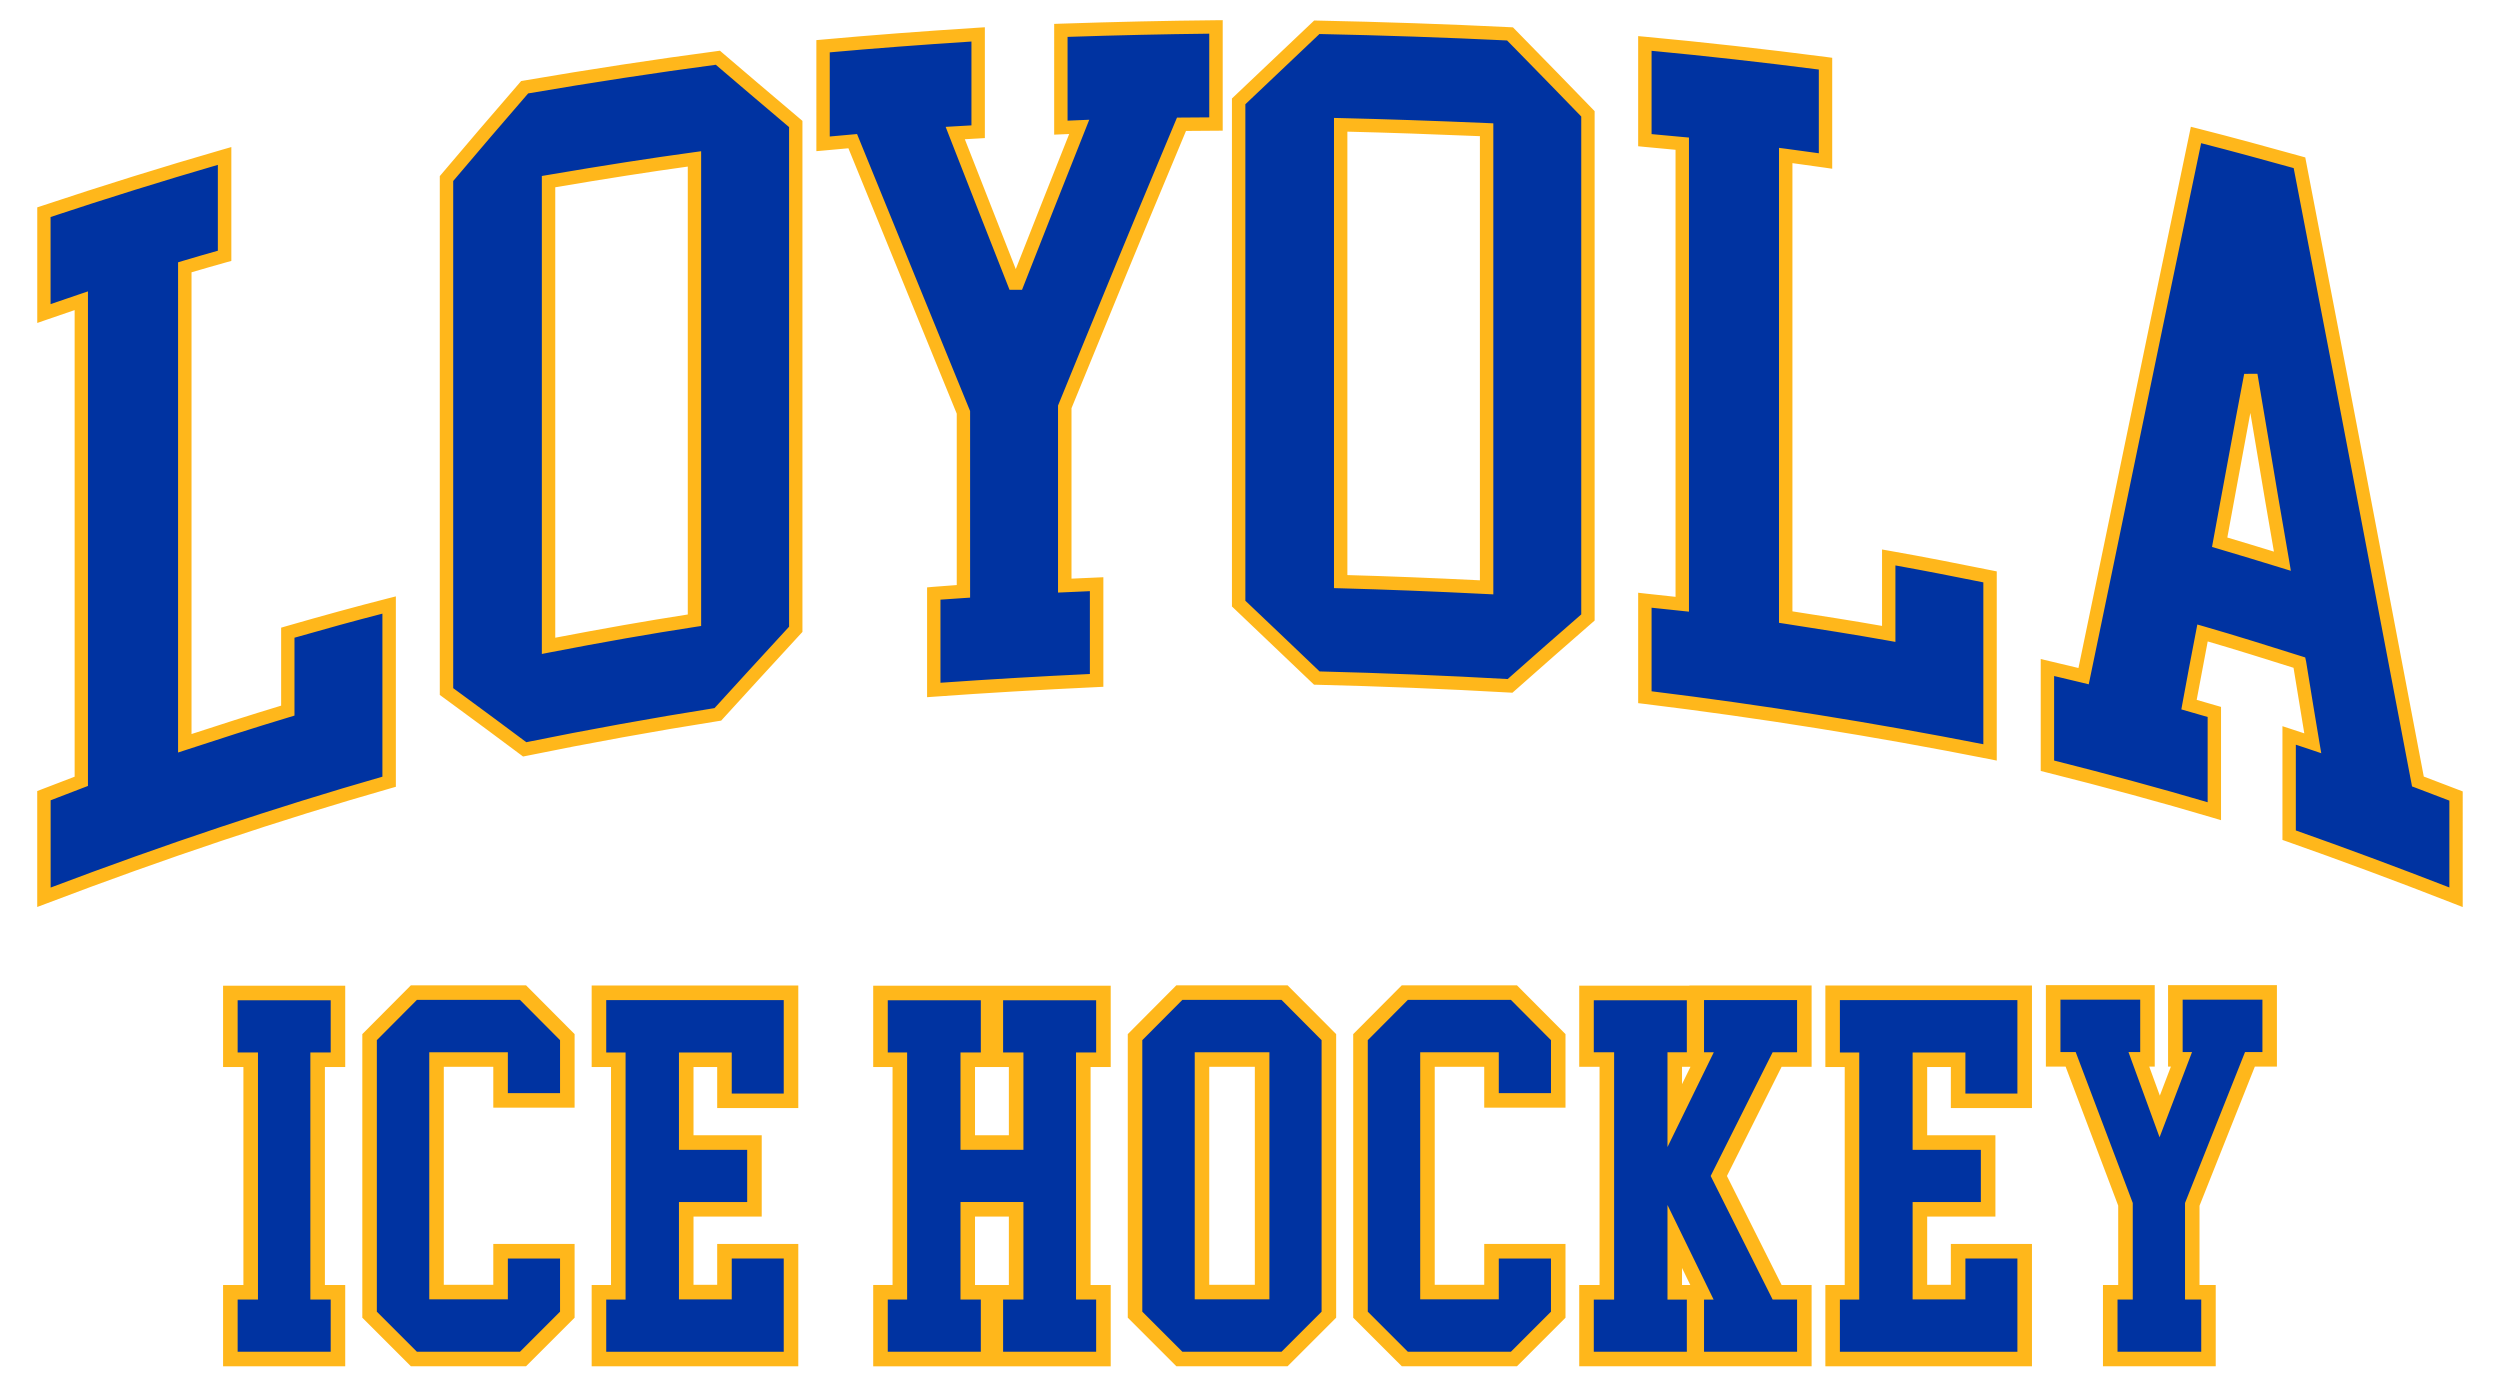 <?xml version="1.0" encoding="utf-8"?>
<!-- Generator: Adobe Illustrator 27.7.0, SVG Export Plug-In . SVG Version: 6.00 Build 0)  -->
<svg version="1.1" id="b" xmlns="http://www.w3.org/2000/svg" xmlns:xlink="http://www.w3.org/1999/xlink" x="0px" y="0px"
	 viewBox="0 0 741.55 411.25" style="enable-background:new 0 0 741.55 411.25;" xml:space="preserve">
<style type="text/css">
	.st0{fill:#0033A1;}
	.st1{fill:#FFB71B;}
</style>
<g>
	<g>
		<g>
			<path class="st0" d="M658.4,160.84c1.5-8.29,3.08-16.58,4.58-24.84c1.5-8.26,3.08-16.53,4.65-24.79
				c1.5,9.19,3.15,18.41,4.65,27.61c1.5,9.19,3.15,18.44,4.72,27.66C670.78,164.56,664.55,162.65,658.4,160.84 M682.08,196.55
				c1.29,7.93,2.58,15.91,3.94,23.91c-2.36-0.8-4.72-1.58-7.01-2.32c0,9.86,0,19.76,0,29.59c16.46,5.79,32.98,11.96,49.51,18.41
				c0-9.99,0-20.01,0-30.03c-3.79-1.45-7.58-2.92-11.3-4.31c-5.87-30.96-11.8-61.83-17.6-92.37c-5.79-30.47-11.73-60.92-17.53-91.16
				c-10.23-2.84-20.46-5.66-30.69-8.24c-5.58,26.86-11.23,53.61-16.74,80.42c-5.5,26.76-11.09,53.46-16.6,80.11
				c-3.58-0.88-7.15-1.7-10.73-2.56c0,9.74,0,19.45,0,29.13c16.46,4.13,32.98,8.57,49.51,13.48c0-9.79,0-19.6,0-29.44
				c-2.5-0.72-5.01-1.45-7.51-2.17c1.29-7.08,2.65-14.18,4.01-21.25C662.91,190.51,672.5,193.53,682.08,196.55z M541.49,47.75
				c0-9.63,0-19.24,0-28.87c-17.89-2.32-35.77-4.34-53.59-5.99c0,9.58,0,19.14,0,28.69c3.65,0.36,7.37,0.7,11.09,1.03
				c0,22.78,0,45.58,0,68.31c0,22.75,0,45.55,0,68.31c-3.72-0.39-7.44-0.77-11.09-1.19c0,9.61,0,19.21,0,28.77
				c34.13,4.16,68.26,9.61,102.39,16.37c0-8.65,0-17.33,0-26.01c0-8.65,0-17.38,0-26.06c-10.02-2.01-20.03-4-30.05-5.76
				c0,7.57,0,15.13,0,22.67c-10.23-1.83-20.39-3.41-30.55-4.98c0-22.8,0-45.66,0-68.46c0-22.8,0-45.63,0-68.46
				C533.62,46.64,537.55,47.18,541.49,47.75z M390.59,8.09c-7.73,7.31-15.45,14.64-23.18,21.98c0,24.84,0,49.69,0,74.5
				s0,49.66,0,74.48c7.73,7.31,15.45,14.69,23.18,22.08c19.1,0.47,38.21,1.24,57.31,2.32c7.66-6.79,15.38-13.58,23.11-20.3
				c0-24.87,0-49.79,0-74.68s0-49.82,0-74.71c-7.73-8.01-15.45-15.88-23.11-23.71C428.8,9.12,409.7,8.47,390.59,8.09z
				 M440.96,174.22c-14.45-0.72-28.91-1.32-43.29-1.7c0-22.57,0-45.17,0-67.74c0-22.57,0-45.17,0-67.76
				c14.38,0.34,28.83,0.85,43.29,1.47c0,22.62,0,45.27,0,67.87C440.96,128.97,440.96,151.59,440.96,174.22z M276.97,176.05
				c0,9.56,0,19.11,0,28.61c16.1-1.16,32.2-2.09,48.3-2.84c0-9.5,0-19.01,0-28.54c-3.15,0.13-6.3,0.28-9.44,0.41
				c0-8.83,0-17.66,0-26.5c0-8.83,0-17.66,0-26.52c5.72-14.07,11.52-28.1,17.24-42.04c5.72-13.92,11.59-27.86,17.39-41.78
				c3.36-0.03,6.8-0.05,10.23-0.08c0-9.58,0-19.19,0-28.79c-15.38,0.15-30.69,0.52-46.01,1.03c0,9.63,0,19.24,0,28.85
				c1.79-0.08,3.58-0.15,5.44-0.23c-6.3,15.86-12.59,31.71-18.82,47.62c-6.01-15.26-12.02-30.52-17.96-45.79
				c2.22-0.13,4.51-0.26,6.8-0.39c0-9.63,0-19.24,0-28.87c-15.38,0.98-30.69,2.12-46.01,3.51c0,9.66,0,19.32,0,28.95
				c2.93-0.26,5.87-0.54,8.8-0.8c5.44,13.35,10.95,26.75,16.38,40.16c5.44,13.4,10.95,26.81,16.46,40.29c0,8.86,0,17.72,0,26.55
				c0,8.86,0,17.69,0,26.55C282.84,175.58,279.91,175.79,276.97,176.05z M155.63,25.88c-7.73,8.88-15.45,17.97-23.18,27.09
				c0,25.36,0,50.75,0,76.08c0,25.33,0,50.72,0,76.08c7.73,5.68,15.45,11.34,23.18,17.15c19.1-3.9,38.21-7.36,57.31-10.38
				c7.66-8.42,15.38-16.84,23.11-25.23c0-24.97,0-49.97,0-74.94s0-49.97,0-74.94c-7.73-6.53-15.45-13.09-23.11-19.65
				C193.84,19.66,174.73,22.6,155.63,25.88z M206,183.98c-14.45,2.22-28.91,4.8-43.29,7.59c0-22.93,0-45.92,0-68.85
				c0-22.93,0-45.89,0-68.85c14.38-2.45,28.83-4.78,43.29-6.74c0,22.8,0,45.63,0,68.43C206,138.34,206,161.17,206,183.98z
				 M66.62,75.88c0-9.86,0-19.73,0-29.62C48.73,51.42,30.85,57,13.03,62.94c0,10.02,0,20.04,0,30.06c3.65-1.27,7.37-2.53,11.09-3.8
				c0,23.76,0,47.54,0,71.28c0,23.76,0,47.54,0,71.28c-3.72,1.42-7.44,2.87-11.09,4.26c0,10.05,0,20.12,0,30.14
				c34.13-12.99,68.26-24.53,102.39-34.27c0-8.7,0-17.46,0-26.19c0-8.73,0-17.48,0-26.24c-10.02,2.56-20.03,5.32-30.05,8.21
				c0,7.7,0,15.42,0,23.11c-10.23,3.07-20.39,6.35-30.55,9.68c0-23.5,0-47.05,0-70.58c0-23.5,0-47.05,0-70.6
				C58.75,78.1,62.69,76.99,66.62,75.88z"/>
		</g>
		<g>
			<path class="st1" d="M730.51,269.06L727.8,268c-17.09-6.68-33.73-12.86-49.45-18.39l-1.33-0.47V215.4l2.6,0.85
				c1.28,0.42,2.58,0.84,3.88,1.28c-1-5.97-1.97-11.95-2.92-17.77l-0.27-1.68c-8.36-2.63-16.96-5.34-25.46-7.82
				c-1.12,5.86-2.22,11.62-3.27,17.33l7.22,2.09v33.6l-2.55-0.76c-15.38-4.57-31.55-8.97-49.43-13.46l-1.5-0.38v-33.2l5.99,1.42
				c1.74,0.41,3.47,0.82,5.2,1.24c2.16-10.44,4.33-20.88,6.5-31.34c3.23-15.57,6.47-31.15,9.68-46.75
				c3.43-16.65,6.96-33.57,10.38-49.93c2.12-10.15,4.25-20.32,6.36-30.49l0.42-2.03l2.01,0.51c10.42,2.63,20.9,5.52,30.74,8.25
				l1.19,0.33l0.23,1.21c2.35,12.25,4.72,24.54,7.1,36.85c3.44,17.79,6.99,36.19,10.43,54.31c2.63,13.86,5.29,27.79,7.96,41.77
				c3.14,16.45,6.3,32.97,9.43,49.51c2.1,0.79,4.22,1.61,6.35,2.42l5.2,1.99V269.06z M680.99,246.33
				c14.54,5.13,29.83,10.81,45.54,16.91v-25.76l-2.65-1.01c-2.47-0.95-4.94-1.89-7.37-2.81l-1.05-0.39l-0.21-1.1
				c-3.2-16.91-6.43-33.79-9.64-50.6c-2.67-13.97-5.33-27.9-7.96-41.77c-3.44-18.12-6.99-36.51-10.43-54.3
				c-2.3-11.91-4.59-23.79-6.87-35.64c-8.83-2.45-18.15-5.01-27.45-7.39c-1.98,9.5-3.96,18.98-5.94,28.46
				c-3.42,16.36-6.96,33.27-10.38,49.92c-3.21,15.6-6.45,31.19-9.68,46.76c-2.31,11.13-4.62,22.24-6.92,33.35l-0.42,2.02l-2-0.49
				c-2.39-0.59-4.78-1.15-7.17-1.71l-1.1-0.26v25.07c16.36,4.13,31.3,8.18,45.54,12.37v-25.29l-7.8-2.25l0.32-1.77
				c1.27-7,2.62-14.06,4.01-21.27l0.41-2.14l2.09,0.6c9.59,2.76,19.32,5.83,28.74,8.8l1.17,0.37l0.27,1.23l0.47,2.89
				c1.12,6.88,2.27,13.99,3.46,21.01l0.56,3.28l-3.15-1.07c-1.47-0.5-2.94-0.99-4.39-1.46V246.33z M11.04,269.03v-34.39l1.28-0.49
				c1.77-0.68,3.55-1.36,5.35-2.05c1.48-0.57,2.97-1.15,4.47-1.72V91.98c-2.84,0.97-5.67,1.93-8.45,2.9l-2.64,0.92V61.51l1.36-0.45
				c17.99-6,36.04-11.62,53.67-16.71l2.54-0.73v33.77l-1.47,0.41c-3.39,0.96-6.88,1.94-10.34,2.97v136.96
				c8.1-2.65,17.32-5.62,26.58-8.42v-23.13l1.44-0.42c10.93-3.15,20.78-5.85,30.11-8.23l2.48-0.63v56.48l-1.44,0.41
				c-32.66,9.32-67.06,20.83-102.22,34.22L11.04,269.03z M15.02,237.38v25.89c33.82-12.8,66.9-23.85,98.41-32.89v-48.36
				c-8.14,2.1-16.71,4.45-26.08,7.14v23.1l-1.42,0.43c-10.7,3.21-21.42,6.69-30.5,9.67l-2.61,0.85V77.81l1.41-0.43
				c3.46-1.05,6.97-2.04,10.39-3.01V48.9c-16.32,4.75-32.99,9.95-49.62,15.47v25.84c2.8-0.96,5.63-1.93,8.46-2.89l2.63-0.89v146.7
				l-1.28,0.49c-1.91,0.73-3.83,1.47-5.73,2.2C17.73,236.34,16.37,236.86,15.02,237.38z M592.27,225.6l-2.37-0.47
				c-33.81-6.7-68.21-12.2-102.24-16.35l-1.75-0.21v-32.75l2.21,0.25c2.93,0.33,5.9,0.65,8.88,0.96V44.43
				c-3.12-0.28-6.24-0.57-9.3-0.87l-1.79-0.18V10.71l2.17,0.2c17.37,1.61,35.43,3.63,53.66,6l1.73,0.23v32.91l-2.27-0.33
				c-3.18-0.46-6.38-0.9-9.53-1.33v132.95c8.71,1.35,17.66,2.75,26.58,4.32v-22.67l2.33,0.41c10.12,1.77,20.42,3.82,30.1,5.77
				l1.6,0.32V225.6z M489.89,205.05c32.76,4.03,65.85,9.32,98.41,15.71v-48.02c-8.44-1.69-17.31-3.45-26.08-5.02v22.68l-2.34-0.42
				c-10.16-1.82-20.43-3.41-30.37-4.96l-1.82-0.28V43.86l2.25,0.29c3.15,0.41,6.36,0.85,9.56,1.31V20.63
				c-16.84-2.17-33.51-4.04-49.61-5.56v24.71c3.07,0.3,6.17,0.58,9.28,0.86l1.81,0.16v140.63l-2.19-0.23
				c-2.98-0.31-5.96-0.62-8.9-0.94V205.05z M155.15,224.4l-0.72-0.54c-6.64-4.99-13.39-9.95-19.92-14.75l-4.06-2.98V52.24l0.47-0.56
				c7.38-8.71,15.26-17.98,23.2-27.11l0.46-0.53l0.7-0.12c19.71-3.38,39.02-6.33,57.39-8.76l0.88-0.12l0.67,0.58
				c6.76,5.79,14.1,12.03,23.1,19.64l0.7,0.6v151.58l-0.53,0.57c-9.38,10.19-16.51,17.97-23.1,25.22l-0.47,0.52l-0.69,0.11
				c-18.99,3-38.24,6.49-57.22,10.37L155.15,224.4z M134.43,204.12l2.44,1.79c6.3,4.63,12.81,9.42,19.24,14.24
				c18.53-3.77,37.3-7.17,55.83-10.11c6.34-6.97,13.21-14.47,22.12-24.15V37.7c-8.39-7.1-15.34-13-21.74-18.49
				c-17.84,2.37-36.55,5.23-55.66,8.5c-7.6,8.75-15.14,17.61-22.23,25.98V204.12z M274.99,206.8v-32.57l1.81-0.16
				c2.17-0.19,4.42-0.36,6.99-0.53V122.7l-4.94-12.08c-3.81-9.3-7.6-18.57-11.37-27.85c-3.19-7.86-6.4-15.72-9.61-23.56
				c-2.08-5.08-4.15-10.16-6.22-15.23c-0.98,0.09-1.96,0.18-2.94,0.27c-1.47,0.14-2.94,0.27-4.4,0.4l-2.16,0.19V11.9l1.81-0.16
				c14.26-1.3,29.33-2.45,46.06-3.52l2.11-0.13v32.87l-1.88,0.11c-1.36,0.08-2.72,0.15-4.06,0.23c5.03,12.9,10.13,25.87,15.11,38.52
				c5.26-13.41,10.62-26.92,15.84-40.07l-4.45,0.19V7.09l1.92-0.07C330.8,6.48,345.86,6.14,360.67,6l2.01-0.02v32.78l-10.89,0.08
				c-1.67,4.01-3.35,8.02-5.02,12.04c-3.91,9.35-7.95,19.03-11.85,28.53l-4.42,10.76c-4.16,10.12-8.46,20.58-12.67,30.91v50.56
				c0.88-0.04,1.76-0.08,2.65-0.12c1.58-0.07,3.15-0.14,4.73-0.21l2.07-0.09v32.5l-1.9,0.09c-16.67,0.78-32.9,1.73-48.24,2.84
				L274.99,206.8z M278.96,177.87v24.65c14.16-1,29.05-1.88,44.32-2.6v-24.57c-0.88,0.04-1.76,0.08-2.65,0.12
				c-1.58,0.07-3.15,0.14-4.73,0.21l-2.07,0.09v-55.48l0.15-0.36c4.25-10.46,8.61-21.05,12.82-31.29l4.42-10.76
				c3.91-9.51,7.95-19.19,11.86-28.55c1.85-4.42,3.69-8.83,5.53-13.24l0.51-1.21l9.57-0.07V9.99c-13.54,0.15-27.33,0.46-42.03,0.95
				v24.85l6.43-0.27l-1.51,3.81c-6.06,15.27-12.33,31.06-18.43,46.64l-3.7,0c-5.89-14.97-11.99-30.45-17.96-45.79l-0.99-2.55
				l2.73-0.16c1.61-0.09,3.26-0.19,4.92-0.28V12.32c-15.16,0.98-28.95,2.03-42.03,3.21v24.96c0.74-0.07,1.48-0.14,2.23-0.2
				c1.47-0.14,2.94-0.27,4.41-0.4l1.46-0.13l0.55,1.36c2.25,5.52,4.51,11.05,6.77,16.59c3.21,7.85,6.42,15.71,9.61,23.57
				c3.76,9.27,7.56,18.54,11.36,27.83l5.24,12.81v55.35l-1.87,0.12C283.32,177.54,281.07,177.7,278.96,177.87z M448.61,205.48
				l-0.82-0.05c-18.98-1.08-38.24-1.86-57.25-2.32l-0.77-0.02l-0.85-0.81c-7.5-7.17-15.26-14.58-22.88-21.8l-0.62-0.59V29.21
				l0.62-0.59c7.73-7.34,15.46-14.67,23.18-21.98l0.59-0.56l0.81,0.02c19.31,0.39,38.62,1.05,57.37,1.97l0.78,0.04l3.67,3.75
				c6.55,6.69,13.31,13.6,20,20.53l0.56,0.58v151.1l-0.68,0.59c-7.38,6.41-15.15,13.24-23.09,20.28L448.61,205.48z M391.41,199.16
				c18.52,0.46,37.28,1.22,55.79,2.26c7.49-6.65,14.83-13.09,21.83-19.17V34.56c-6.49-6.72-13.06-13.43-19.42-19.93L447.03,12
				c-18.2-0.88-36.92-1.52-55.66-1.91c-7.32,6.93-14.65,13.88-21.97,20.83v147.27C376.74,185.14,384.19,192.26,391.41,199.16z
				 M160.72,193.98V52.2l1.65-0.28c16.93-2.89,30.7-5.03,43.35-6.75l2.25-0.31v140.82l-1.69,0.26c-13.36,2.05-27.5,4.53-43.21,7.58
				L160.72,193.98z M164.7,55.55v133.61c14.17-2.72,27.07-4.99,39.31-6.89V49.41C192.44,51.01,179.84,52.98,164.7,55.55z
				 M442.95,176.3l-2.09-0.1c-15.7-0.79-29.85-1.34-43.24-1.7l-1.93-0.05V34.98l2.03,0.05c13.26,0.31,27.43,0.79,43.33,1.47
				l1.9,0.08V176.3z M399.66,170.58c12.25,0.34,25.15,0.85,39.31,1.55V40.39c-14.29-0.6-27.2-1.04-39.31-1.34V170.58z
				 M679.51,169.31l-3.09-0.95c-6.1-1.87-12.42-3.81-18.58-5.62l-1.71-0.5l0.32-1.76c0.77-4.26,1.56-8.52,2.35-12.77
				c0.75-4.03,1.5-8.05,2.23-12.07c1.5-8.25,3.1-16.64,4.64-24.75l3.93-0.01c0.75,4.58,1.53,9.16,2.32,13.74
				c0.79,4.62,1.58,9.25,2.34,13.87c1,6.12,2.08,12.37,3.13,18.41c0.53,3.08,1.07,6.15,1.59,9.23L679.51,169.31z M660.67,159.44
				c4.6,1.36,9.25,2.78,13.82,4.18c-0.35-2.01-0.69-4.03-1.04-6.04c-1.05-6.05-2.13-12.31-3.14-18.45
				c-0.75-4.61-1.54-9.22-2.33-13.84c-0.16-0.93-0.32-1.87-0.48-2.8c-0.87,4.62-1.74,9.26-2.57,13.86
				c-0.73,4.02-1.48,8.05-2.23,12.08C662.03,152.1,661.34,155.77,660.67,159.44z"/>
		</g>
	</g>
	<g>
		<polygon class="st1" points="66.17,405.27 66.17,381.16 72.2,381.16 72.2,316.5 66.17,316.5 66.17,292.38 102.4,292.38 
			102.4,316.5 96.37,316.5 96.37,381.16 102.4,381.16 102.4,405.27 		"/>
		<path class="st0" d="M76.52,312.18h-6.03V296.7h27.6v15.48h-6.03v73.29h6.03v15.48h-27.6v-15.48h6.03V312.18z"/>
		<polygon class="st1" points="121.88,405.27 107.47,390.86 107.47,306.74 121.88,292.26 156.03,292.26 170.44,306.74 
			170.44,328.56 146.32,328.56 146.32,316.44 131.64,316.44 131.64,381.1 146.32,381.1 146.32,368.98 170.44,368.98 170.44,390.86 
			156.02,405.27 		"/>
		<path class="st0" d="M154.23,296.58l11.89,11.95v15.71h-15.48v-12.12h-23.31v73.29h23.31V373.3h15.48v15.77l-11.89,11.89h-30.56
			l-11.89-11.89v-80.54l11.89-11.95H154.23z"/>
		<polygon class="st1" points="175.5,405.27 175.5,381.16 181.24,381.16 181.24,316.5 175.5,316.5 175.5,292.32 236.79,292.32 
			236.79,328.67 212.73,328.67 212.73,316.5 205.71,316.5 205.71,336.74 225.94,336.74 225.94,360.86 205.71,360.86 205.71,381.1 
			212.73,381.1 212.73,368.98 236.79,368.98 236.79,405.27 		"/>
		<path class="st0" d="M217.05,385.42V373.3h15.42v27.66h-52.65v-15.48h5.74v-73.29h-5.74v-15.54h52.65v27.72h-15.42v-12.18h-15.66
			v28.88h20.24v15.48h-20.24v28.88H217.05z"/>
		<path class="st1" d="M259.01,405.27v-24.12h5.74V316.5h-5.74v-24.12h70.45v24.12h-5.97v64.66h5.97v24.12H259.01z M299.25,381.16
			v-20.3h-10.04v20.3h4.01H299.25z M299.25,336.74V316.5h-10.04v20.24H299.25z"/>
		<path class="st0" d="M303.57,356.54h-18.67v28.93h6.03v15.48h-27.6v-15.48h5.74v-73.29h-5.74V296.7h27.6v15.48h-6.03v28.88h18.67
			v-28.88h-6.03V296.7h27.6v15.48h-5.97v73.29h5.97v15.48h-27.6v-15.48h6.03V356.54z"/>
		<path class="st1" d="M348.94,405.27l-14.42-14.42v-84.11l14.41-14.48h32.99l14.41,14.48v84.11l-14.42,14.42H348.94z M372.21,381.1
			v-64.66h-13.52v64.66H372.21z"/>
		<path class="st0" d="M380.12,296.58l11.89,11.95v80.54l-11.89,11.89h-29.4l-11.89-11.89v-80.54l11.89-11.95H380.12z
			 M376.53,312.12h-22.15v73.29h22.15V312.12z"/>
		<polygon class="st1" points="415.81,405.27 401.39,390.86 401.39,306.74 415.8,292.26 449.95,292.26 464.36,306.74 464.36,328.56 
			440.25,328.56 440.25,316.44 425.57,316.44 425.57,381.1 440.25,381.1 440.25,368.98 464.36,368.98 464.36,390.86 449.95,405.27 
					"/>
		<path class="st0" d="M448.16,296.58l11.89,11.95v15.71h-15.48v-12.12h-23.31v73.29h23.31V373.3h15.48v15.77l-11.89,11.89H417.6
			l-11.89-11.89v-80.54l11.89-11.95H448.16z"/>
		<path class="st1" d="M468.43,405.27v-24.12h6.03v-64.72h-6.03v-24.06h32.7v-0.06h36.23v24.12h-8.9l-16.22,32.39l16.22,32.33h8.9
			v24.12H468.43z M501.38,381.16l-2.46-5.05v5.05h2.21H501.38z M498.92,321.58l2.51-5.14h-2.51V321.58z"/>
		<path class="st0" d="M533.05,400.96h-27.6v-15.48h2.84l-13.68-28.06v28.06h5.74v15.48h-27.6v-15.48h6.03v-73.35h-6.03V296.7h27.6
			v15.42h-5.74v28.12l13.74-28.12h-2.9v-15.48h27.6v15.48h-7.25l-18.38,36.7l18.38,36.65h7.25V400.96z"/>
		<polygon class="st1" points="541.44,405.27 541.44,381.16 547.18,381.16 547.18,316.5 541.44,316.5 541.44,292.32 602.72,292.32 
			602.72,328.67 578.66,328.67 578.66,316.5 571.64,316.5 571.64,336.74 591.88,336.74 591.88,360.86 571.64,360.86 571.64,381.1 
			578.66,381.1 578.66,368.98 602.72,368.98 602.72,405.27 		"/>
		<path class="st0" d="M582.98,385.42V373.3h15.42v27.66h-52.65v-15.48h5.74v-73.29h-5.74v-15.54h52.65v27.72h-15.42v-12.18h-15.66
			v28.88h20.24v15.48h-20.24v28.88H582.98z"/>
		<polygon class="st1" points="623.78,405.27 623.78,381.16 628.3,381.16 628.3,357.62 612.7,316.38 606.85,316.38 606.85,292.21 
			639.14,292.21 639.14,316.38 637.51,316.38 640.65,324.98 643.93,316.38 643.09,316.38 643.09,292.21 675.38,292.21 
			675.38,316.38 668.83,316.38 652.42,357.65 652.42,381.16 657.23,381.16 657.23,405.27 		"/>
		<path class="st0" d="M632.62,385.47v-28.64l-16.93-44.77h-4.52v-15.54h23.66v15.54h-3.48l9.22,25.28l9.63-25.28h-2.78v-15.54
			h23.66v15.54h-5.16l-17.8,44.77v28.64h4.81v15.48H628.1v-15.48H632.62z"/>
	</g>
</g>
</svg>

